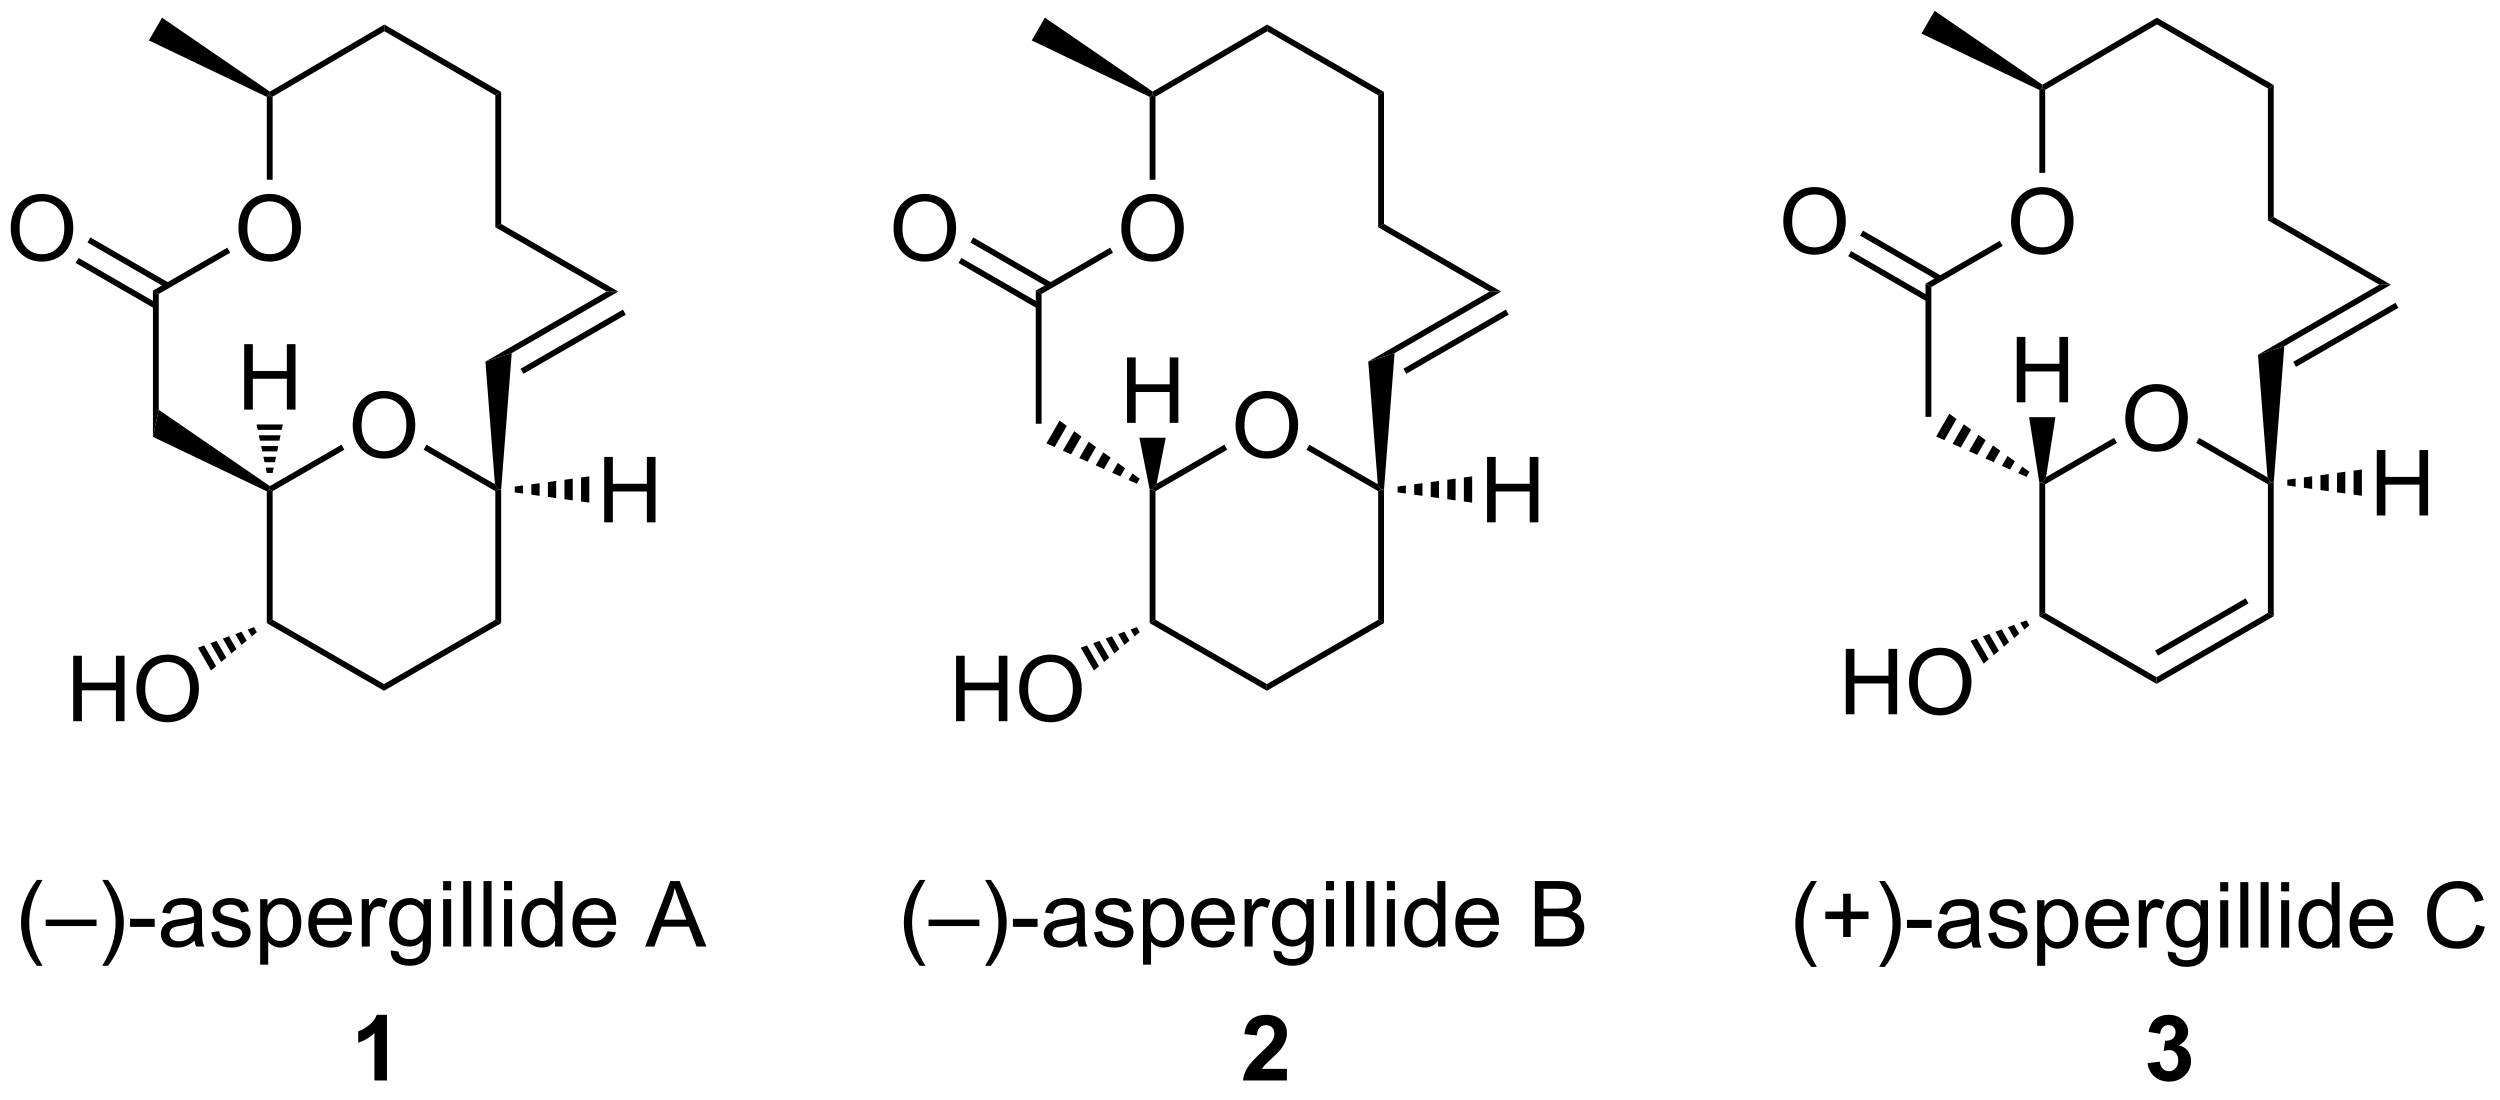 <?xml version="1.0" encoding="UTF-8"?>
<!DOCTYPE svg PUBLIC '-//W3C//DTD SVG 1.0//EN'
          'http://www.w3.org/TR/2001/REC-SVG-20010904/DTD/svg10.dtd'>
<svg stroke-dasharray="none" shape-rendering="auto" xmlns="http://www.w3.org/2000/svg" font-family="'Dialog'" text-rendering="auto" width="300" fill-opacity="1" color-interpolation="auto" color-rendering="auto" preserveAspectRatio="xMidYMid meet" font-size="12px" viewBox="0 0 300 132" fill="black" xmlns:xlink="http://www.w3.org/1999/xlink" stroke="black" image-rendering="auto" stroke-miterlimit="10" stroke-linecap="square" stroke-linejoin="miter" font-style="normal" stroke-width="1" height="132" stroke-dashoffset="0" font-weight="normal" stroke-opacity="1"
><!--Generated by the Batik Graphics2D SVG Generator--><defs id="genericDefs"
  /><g
  ><defs id="defs1"
    ><clipPath clipPathUnits="userSpaceOnUse" id="clipPath1"
      ><path d="M1.032 0.668 L225.6 0.668 L225.6 99.075 L1.032 99.075 L1.032 0.668 Z"
      /></clipPath
      ><clipPath clipPathUnits="userSpaceOnUse" id="clipPath2"
      ><path d="M105.4 76.627 L105.4 172.298 L323.724 172.298 L323.724 76.627 Z"
      /></clipPath
    ></defs
    ><g transform="scale(1.333,1.333) translate(-1.032,-0.668) matrix(1.029,0,0,1.029,-107.382,-78.151)"
    ><path d="M263.808 161.185 Q263.224 160.45 262.821 159.466 Q262.42 158.479 262.42 157.424 Q262.42 156.494 262.722 155.643 Q263.073 154.656 263.808 153.674 L264.31 153.674 Q263.839 154.487 263.685 154.835 Q263.448 155.375 263.31 155.96 Q263.144 156.69 263.144 157.429 Q263.144 159.307 264.31 161.185 L263.808 161.185 ZM266.605 158.572 L266.605 157.002 L265.045 157.002 L265.045 156.346 L266.605 156.346 L266.605 154.789 L267.269 154.789 L267.269 156.346 L268.826 156.346 L268.826 157.002 L267.269 157.002 L267.269 158.572 L266.605 158.572 ZM270.261 161.185 L269.756 161.185 Q270.925 159.307 270.925 157.429 Q270.925 156.695 270.756 155.971 Q270.623 155.385 270.386 154.846 Q270.232 154.494 269.756 153.674 L270.261 153.674 Q270.995 154.656 271.347 155.643 Q271.646 156.494 271.646 157.424 Q271.646 158.479 271.243 159.466 Q270.839 160.45 270.261 161.185 ZM272.191 157.781 L272.191 157.072 L274.349 157.072 L274.349 157.781 L272.191 157.781 ZM277.834 158.987 Q277.443 159.32 277.081 159.458 Q276.722 159.593 276.308 159.593 Q275.623 159.593 275.256 159.26 Q274.889 158.924 274.889 158.406 Q274.889 158.101 275.027 157.849 Q275.167 157.596 275.391 157.445 Q275.615 157.291 275.896 157.213 Q276.105 157.159 276.521 157.109 Q277.373 157.007 277.777 156.867 Q277.779 156.721 277.779 156.682 Q277.779 156.252 277.581 156.078 Q277.31 155.838 276.779 155.838 Q276.284 155.838 276.047 156.013 Q275.81 156.187 275.698 156.627 L275.011 156.534 Q275.105 156.093 275.318 155.822 Q275.534 155.549 275.941 155.403 Q276.347 155.257 276.881 155.257 Q277.412 155.257 277.743 155.382 Q278.076 155.507 278.232 155.697 Q278.389 155.885 278.451 156.174 Q278.488 156.354 278.488 156.822 L278.488 157.76 Q278.488 158.742 278.532 159.002 Q278.576 159.26 278.709 159.5 L277.974 159.5 Q277.865 159.281 277.834 158.987 ZM277.777 157.416 Q277.394 157.572 276.628 157.682 Q276.193 157.744 276.014 157.822 Q275.834 157.901 275.735 158.052 Q275.639 158.203 275.639 158.385 Q275.639 158.666 275.852 158.854 Q276.066 159.041 276.474 159.041 Q276.881 159.041 277.196 158.864 Q277.514 158.687 277.662 158.377 Q277.777 158.14 277.777 157.674 L277.777 157.416 ZM279.296 158.26 L279.991 158.151 Q280.049 158.57 280.317 158.794 Q280.585 159.015 281.064 159.015 Q281.549 159.015 281.783 158.817 Q282.017 158.619 282.017 158.354 Q282.017 158.117 281.812 157.979 Q281.666 157.885 281.093 157.742 Q280.32 157.547 280.02 157.403 Q279.721 157.26 279.567 157.01 Q279.413 156.757 279.413 156.453 Q279.413 156.174 279.538 155.94 Q279.666 155.703 279.885 155.547 Q280.049 155.424 280.332 155.341 Q280.616 155.257 280.939 155.257 Q281.429 155.257 281.796 155.398 Q282.166 155.539 282.34 155.778 Q282.517 156.018 282.585 156.422 L281.898 156.515 Q281.851 156.195 281.624 156.015 Q281.4 155.835 280.991 155.835 Q280.507 155.835 280.299 155.997 Q280.093 156.156 280.093 156.369 Q280.093 156.507 280.179 156.617 Q280.265 156.729 280.447 156.804 Q280.554 156.843 281.07 156.984 Q281.814 157.182 282.109 157.31 Q282.406 157.437 282.572 157.679 Q282.741 157.922 282.741 158.281 Q282.741 158.632 282.536 158.942 Q282.33 159.252 281.942 159.424 Q281.557 159.593 281.07 159.593 Q280.26 159.593 279.835 159.257 Q279.413 158.922 279.296 158.26 ZM283.577 161.091 L283.577 155.351 L284.218 155.351 L284.218 155.89 Q284.445 155.572 284.728 155.416 Q285.015 155.257 285.421 155.257 Q285.952 155.257 286.359 155.531 Q286.765 155.804 286.971 156.302 Q287.179 156.799 287.179 157.393 Q287.179 158.031 286.95 158.541 Q286.721 159.049 286.286 159.322 Q285.851 159.593 285.369 159.593 Q285.017 159.593 284.739 159.445 Q284.46 159.297 284.281 159.07 L284.281 161.091 L283.577 161.091 ZM284.213 157.447 Q284.213 158.25 284.536 158.632 Q284.861 159.015 285.322 159.015 Q285.791 159.015 286.124 158.619 Q286.46 158.221 286.46 157.39 Q286.46 156.596 286.132 156.203 Q285.807 155.807 285.353 155.807 Q284.906 155.807 284.559 156.229 Q284.213 156.648 284.213 157.447 ZM290.865 158.164 L291.592 158.252 Q291.42 158.89 290.954 159.242 Q290.49 159.593 289.769 159.593 Q288.857 159.593 288.323 159.034 Q287.792 158.471 287.792 157.46 Q287.792 156.414 288.331 155.835 Q288.87 155.257 289.73 155.257 Q290.56 155.257 291.086 155.825 Q291.615 156.39 291.615 157.416 Q291.615 157.479 291.613 157.604 L288.519 157.604 Q288.558 158.289 288.904 158.653 Q289.253 159.015 289.771 159.015 Q290.159 159.015 290.433 158.812 Q290.706 158.609 290.865 158.164 ZM288.558 157.026 L290.873 157.026 Q290.826 156.502 290.607 156.242 Q290.271 155.835 289.738 155.835 Q289.253 155.835 288.922 156.161 Q288.592 156.484 288.558 157.026 ZM292.468 159.5 L292.468 155.351 L293.101 155.351 L293.101 155.979 Q293.343 155.539 293.546 155.398 Q293.752 155.257 293.999 155.257 Q294.353 155.257 294.721 155.484 L294.478 156.135 Q294.221 155.984 293.963 155.984 Q293.734 155.984 293.549 156.122 Q293.366 156.26 293.288 156.507 Q293.171 156.882 293.171 157.328 L293.171 159.5 L292.468 159.5 ZM295.01 159.843 L295.695 159.945 Q295.736 160.263 295.932 160.406 Q296.195 160.601 296.648 160.601 Q297.135 160.601 297.4 160.406 Q297.666 160.21 297.76 159.859 Q297.814 159.645 297.812 158.955 Q297.351 159.5 296.663 159.5 Q295.807 159.5 295.338 158.882 Q294.869 158.265 294.869 157.401 Q294.869 156.807 295.082 156.307 Q295.299 155.804 295.707 155.531 Q296.116 155.257 296.666 155.257 Q297.4 155.257 297.877 155.851 L297.877 155.351 L298.525 155.351 L298.525 158.937 Q298.525 159.906 298.327 160.31 Q298.132 160.716 297.702 160.95 Q297.275 161.185 296.65 161.185 Q295.908 161.185 295.45 160.849 Q294.994 160.515 295.01 159.843 ZM295.593 157.351 Q295.593 158.166 295.916 158.541 Q296.241 158.916 296.728 158.916 Q297.213 158.916 297.541 158.544 Q297.869 158.172 297.869 157.375 Q297.869 156.612 297.531 156.226 Q297.195 155.838 296.718 155.838 Q296.249 155.838 295.921 156.221 Q295.593 156.601 295.593 157.351 ZM299.592 154.58 L299.592 153.773 L300.295 153.773 L300.295 154.58 L299.592 154.58 ZM299.592 159.5 L299.592 155.351 L300.295 155.351 L300.295 159.5 L299.592 159.5 ZM301.351 159.5 L301.351 153.773 L302.054 153.773 L302.054 159.5 L301.351 159.5 ZM303.128 159.5 L303.128 153.773 L303.831 153.773 L303.831 159.5 L303.128 159.5 ZM304.924 154.58 L304.924 153.773 L305.627 153.773 L305.627 154.58 L304.924 154.58 ZM304.924 159.5 L304.924 155.351 L305.627 155.351 L305.627 159.5 L304.924 159.5 ZM309.389 159.5 L309.389 158.976 Q308.995 159.593 308.23 159.593 Q307.732 159.593 307.316 159.32 Q306.902 159.047 306.672 158.557 Q306.443 158.065 306.443 157.429 Q306.443 156.807 306.649 156.302 Q306.857 155.797 307.271 155.528 Q307.685 155.257 308.198 155.257 Q308.573 155.257 308.865 155.416 Q309.159 155.572 309.342 155.828 L309.342 153.773 L310.042 153.773 L310.042 159.5 L309.389 159.5 ZM307.167 157.429 Q307.167 158.226 307.503 158.622 Q307.839 159.015 308.295 159.015 Q308.756 159.015 309.079 158.638 Q309.402 158.26 309.402 157.487 Q309.402 156.635 309.073 156.237 Q308.745 155.838 308.264 155.838 Q307.795 155.838 307.48 156.221 Q307.167 156.604 307.167 157.429 ZM313.986 158.164 L314.713 158.252 Q314.541 158.89 314.075 159.242 Q313.611 159.593 312.89 159.593 Q311.978 159.593 311.445 159.034 Q310.913 158.471 310.913 157.46 Q310.913 156.414 311.452 155.835 Q311.991 155.257 312.851 155.257 Q313.682 155.257 314.207 155.825 Q314.736 156.39 314.736 157.416 Q314.736 157.479 314.734 157.604 L311.64 157.604 Q311.679 158.289 312.025 158.653 Q312.374 159.015 312.892 159.015 Q313.281 159.015 313.554 158.812 Q313.827 158.609 313.986 158.164 ZM311.679 157.026 L313.994 157.026 Q313.947 156.502 313.728 156.242 Q313.392 155.835 312.859 155.835 Q312.374 155.835 312.043 156.161 Q311.713 156.484 311.679 157.026 ZM321.994 157.492 L322.752 157.682 Q322.515 158.617 321.895 159.109 Q321.275 159.599 320.382 159.599 Q319.455 159.599 318.874 159.221 Q318.296 158.843 317.991 158.13 Q317.689 157.414 317.689 156.593 Q317.689 155.697 318.031 155.034 Q318.374 154.367 319.004 154.02 Q319.635 153.674 320.392 153.674 Q321.252 153.674 321.838 154.112 Q322.424 154.549 322.656 155.343 L321.908 155.518 Q321.71 154.893 321.33 154.609 Q320.952 154.322 320.377 154.322 Q319.718 154.322 319.273 154.64 Q318.83 154.955 318.65 155.489 Q318.471 156.023 318.471 156.588 Q318.471 157.32 318.684 157.864 Q318.898 158.409 319.346 158.679 Q319.796 158.947 320.32 158.947 Q320.955 158.947 321.395 158.58 Q321.838 158.213 321.994 157.492 Z" stroke="none" clip-path="url(#clipPath2)"
    /></g
    ><g transform="matrix(1.371,0,0,1.371,-144.552,-105.092)"
    ><path d="M291.455 113.308 Q291.455 111.881 292.221 111.076 Q292.986 110.269 294.197 110.269 Q294.989 110.269 295.624 110.649 Q296.262 111.027 296.596 111.704 Q296.932 112.381 296.932 113.24 Q296.932 114.113 296.58 114.8 Q296.229 115.488 295.583 115.842 Q294.94 116.196 294.192 116.196 Q293.385 116.196 292.747 115.805 Q292.111 115.412 291.783 114.738 Q291.455 114.061 291.455 113.308 ZM292.236 113.318 Q292.236 114.355 292.791 114.951 Q293.348 115.545 294.19 115.545 Q295.044 115.545 295.596 114.943 Q296.151 114.342 296.151 113.238 Q296.151 112.537 295.913 112.016 Q295.676 111.495 295.221 111.209 Q294.768 110.92 294.2 110.92 Q293.395 110.92 292.815 111.475 Q292.236 112.027 292.236 113.318 Z" stroke="none" clip-path="url(#clipPath2)"
    /></g
    ><g transform="matrix(1.371,0,0,1.371,-144.552,-105.092)"
    ><path d="M283.935 118.896 L284.191 118.896 L284.446 119.044 L284.446 130.298 L283.935 130.592 Z" stroke="none" clip-path="url(#clipPath2)"
    /></g
    ><g transform="matrix(1.371,0,0,1.371,-144.552,-105.092)"
    ><path d="M283.935 130.592 L284.446 130.298 L294.192 135.925 L294.192 136.514 Z" stroke="none" clip-path="url(#clipPath2)"
    /></g
    ><g transform="matrix(1.371,0,0,1.371,-144.552,-105.092)"
    ><path d="M294.192 136.514 L294.192 135.925 L303.938 130.298 L304.449 130.592 ZM294.32 134.04 L302.242 129.466 L301.987 129.024 L294.065 133.598 Z" stroke="none" clip-path="url(#clipPath2)"
    /></g
    ><g transform="matrix(1.371,0,0,1.371,-144.552,-105.092)"
    ><path d="M304.449 130.592 L303.938 130.298 L303.938 119.044 L304.194 118.896 L304.449 118.896 Z" stroke="none" clip-path="url(#clipPath2)"
    /></g
    ><g transform="matrix(1.371,0,0,1.371,-144.552,-105.092)"
    ><path d="M303.903 118.434 L304.194 118.896 L303.938 119.044 L297.66 115.419 L297.915 114.977 Z" stroke="none" clip-path="url(#clipPath2)"
    /></g
    ><g transform="matrix(1.371,0,0,1.371,-144.552,-105.092)"
    ><path d="M290.474 114.974 L290.729 115.416 L284.446 119.044 L284.191 118.896 L284.522 118.411 Z" stroke="none" clip-path="url(#clipPath2)"
    /></g
    ><g transform="matrix(1.371,0,0,1.371,-144.552,-105.092)"
    ><path d="M282.811 118.394 L282.092 118.073 L282.428 117.49 L283.066 117.953 ZM281.373 117.752 L280.654 117.431 L281.153 116.566 L281.791 117.028 ZM279.935 117.11 L279.215 116.789 L279.878 115.641 L280.515 116.104 ZM278.496 116.467 L277.777 116.146 L278.602 114.717 L279.24 115.179 ZM277.058 115.825 L276.339 115.504 L277.327 113.793 L277.964 114.255 ZM275.62 115.183 L274.901 114.862 L276.051 112.868 L276.689 113.33 Z" stroke="none" clip-path="url(#clipPath2)"
    /></g
    ><g transform="matrix(1.371,0,0,1.371,-144.552,-105.092)"
    ><path d="M304.449 118.896 L304.194 118.896 L303.903 118.434 L303.07 107.702 L305.375 106.96 Z" stroke="none" clip-path="url(#clipPath2)"
    /></g
    ><g transform="matrix(1.371,0,0,1.371,-144.552,-105.092)"
    ><path d="M274.479 113.142 L273.969 113.142 L273.969 101.486 L274.479 101.781 Z" stroke="none" clip-path="url(#clipPath2)"
    /></g
    ><g transform="matrix(1.371,0,0,1.371,-144.552,-105.092)"
    ><path d="M305.375 106.96 L303.07 107.702 L313.685 101.573 L314.705 101.573 ZM306.4 108.769 L315.362 103.594 L315.107 103.153 L306.145 108.327 Z" stroke="none" clip-path="url(#clipPath2)"
    /></g
    ><g transform="matrix(1.371,0,0,1.371,-144.552,-105.092)"
    ><path d="M314.705 101.573 L313.685 101.573 L303.938 95.946 L304.449 95.652 Z" stroke="none" clip-path="url(#clipPath2)"
    /></g
    ><g transform="matrix(1.371,0,0,1.371,-144.552,-105.092)"
    ><path d="M281.454 96.065 Q281.454 94.638 282.219 93.833 Q282.985 93.026 284.196 93.026 Q284.988 93.026 285.623 93.406 Q286.261 93.784 286.594 94.461 Q286.93 95.138 286.93 95.997 Q286.93 96.87 286.579 97.557 Q286.227 98.245 285.581 98.599 Q284.938 98.953 284.191 98.953 Q283.383 98.953 282.745 98.562 Q282.11 98.169 281.782 97.495 Q281.454 96.818 281.454 96.065 ZM282.235 96.076 Q282.235 97.112 282.79 97.708 Q283.347 98.302 284.188 98.302 Q285.042 98.302 285.594 97.701 Q286.149 97.099 286.149 95.995 Q286.149 95.294 285.912 94.773 Q285.675 94.252 285.219 93.966 Q284.766 93.677 284.199 93.677 Q283.394 93.677 282.813 94.232 Q282.235 94.784 282.235 96.076 Z" stroke="none" clip-path="url(#clipPath2)"
    /></g
    ><g transform="matrix(1.371,0,0,1.371,-144.552,-105.092)"
    ><path d="M274.479 101.781 L273.969 101.486 L280.473 97.731 L280.728 98.173 Z" stroke="none" clip-path="url(#clipPath2)"
    /></g
    ><g transform="matrix(1.371,0,0,1.371,-144.552,-105.092)"
    ><path d="M284.446 91.786 L283.935 91.786 L283.935 84.531 L284.191 84.371 L284.446 84.517 Z" stroke="none" clip-path="url(#clipPath2)"
    /></g
    ><g transform="matrix(1.371,0,0,1.371,-144.552,-105.092)"
    ><path d="M304.449 95.652 L303.938 95.946 L303.938 84.398 L304.449 84.103 Z" stroke="none" clip-path="url(#clipPath2)"
    /></g
    ><g transform="matrix(1.371,0,0,1.371,-144.552,-105.092)"
    ><path d="M304.449 84.103 L303.938 84.398 L294.228 78.791 L294.226 78.201 Z" stroke="none" clip-path="url(#clipPath2)"
    /></g
    ><g transform="matrix(1.371,0,0,1.371,-144.552,-105.092)"
    ><path d="M284.446 84.517 L284.191 84.371 L284.201 84.069 L294.226 78.201 L294.228 78.791 Z" stroke="none" clip-path="url(#clipPath2)"
    /></g
    ><g transform="matrix(1.371,0,0,1.371,-144.552,-105.092)"
    ><path d="M261.52 96.065 Q261.52 94.638 262.286 93.833 Q263.051 93.026 264.262 93.026 Q265.054 93.026 265.69 93.406 Q266.327 93.784 266.661 94.461 Q266.997 95.138 266.997 95.997 Q266.997 96.87 266.645 97.557 Q266.294 98.245 265.648 98.599 Q265.005 98.953 264.257 98.953 Q263.45 98.953 262.812 98.562 Q262.176 98.169 261.848 97.495 Q261.52 96.818 261.52 96.065 ZM262.301 96.076 Q262.301 97.112 262.856 97.708 Q263.413 98.302 264.255 98.302 Q265.109 98.302 265.661 97.701 Q266.216 97.099 266.216 95.995 Q266.216 95.294 265.978 94.773 Q265.742 94.252 265.286 93.966 Q264.833 93.677 264.265 93.677 Q263.46 93.677 262.88 94.232 Q262.301 94.784 262.301 96.076 Z" stroke="none" clip-path="url(#clipPath2)"
    /></g
    ><g transform="matrix(1.371,0,0,1.371,-144.552,-105.092)"
    ><path d="M275.387 100.814 L268.498 96.837 L268.243 97.279 L275.132 101.256 ZM274.351 102.609 L267.462 98.631 L267.207 99.073 L274.096 103.05 Z" stroke="none" clip-path="url(#clipPath2)"
    /></g
    ><g transform="matrix(1.371,0,0,1.371,-144.552,-105.092)"
    ><path d="M266.993 139.174 L266.993 133.448 L267.751 133.448 L267.751 135.799 L270.728 135.799 L270.728 133.448 L271.486 133.448 L271.486 139.174 L270.728 139.174 L270.728 136.474 L267.751 136.474 L267.751 139.174 L266.993 139.174 ZM272.518 136.385 Q272.518 134.958 273.284 134.154 Q274.049 133.346 275.26 133.346 Q276.052 133.346 276.687 133.726 Q277.325 134.104 277.659 134.781 Q277.995 135.458 277.995 136.317 Q277.995 137.19 277.643 137.877 Q277.292 138.565 276.646 138.919 Q276.003 139.273 275.255 139.273 Q274.448 139.273 273.81 138.883 Q273.174 138.489 272.846 137.815 Q272.518 137.138 272.518 136.385 ZM273.299 136.396 Q273.299 137.432 273.854 138.029 Q274.411 138.622 275.253 138.622 Q276.107 138.622 276.659 138.021 Q277.214 137.419 277.214 136.315 Q277.214 135.614 276.976 135.094 Q276.74 134.573 276.284 134.286 Q275.831 133.997 275.263 133.997 Q274.458 133.997 273.878 134.552 Q273.299 135.104 273.299 136.396 Z" stroke="none" clip-path="url(#clipPath2)"
    /></g
    ><g transform="matrix(1.371,0,0,1.371,-144.552,-105.092)"
    ><path d="M283.066 131.389 L282.621 131.761 L282.266 131.147 L282.811 130.947 ZM282.175 132.133 L281.73 132.505 L281.176 131.546 L281.721 131.346 ZM281.284 132.877 L280.839 133.249 L280.086 131.946 L280.631 131.746 ZM280.393 133.621 L279.948 133.994 L278.996 132.345 L279.541 132.145 ZM279.502 134.366 L279.057 134.738 L277.906 132.744 L278.451 132.545 Z" stroke="none" clip-path="url(#clipPath2)"
    /></g
    ><g transform="matrix(1.371,0,0,1.371,-144.552,-105.092)"
    ><path d="M284.201 84.069 L284.191 84.371 L283.935 84.531 L273.614 79.593 L274.765 77.6 Z" stroke="none" clip-path="url(#clipPath2)"
    /></g
    ><g transform="matrix(1.371,0,0,1.371,-144.552,-105.092)"
    ><path d="M185.933 161.185 Q185.35 160.45 184.946 159.466 Q184.545 158.479 184.545 157.424 Q184.545 156.494 184.847 155.643 Q185.198 154.656 185.933 153.674 L186.435 153.674 Q185.964 154.487 185.81 154.835 Q185.573 155.375 185.435 155.96 Q185.269 156.69 185.269 157.429 Q185.269 159.307 186.435 161.185 L185.933 161.185 ZM186.709 157.71 L186.709 157.143 L191.16 157.143 L191.16 157.71 L186.709 157.71 ZM192.163 161.185 L191.658 161.185 Q192.827 159.307 192.827 157.429 Q192.827 156.695 192.658 155.971 Q192.525 155.385 192.288 154.846 Q192.135 154.494 191.658 153.674 L192.163 153.674 Q192.898 154.656 193.249 155.643 Q193.549 156.494 193.549 157.424 Q193.549 158.479 193.145 159.466 Q192.742 160.45 192.163 161.185 ZM194.093 157.781 L194.093 157.072 L196.252 157.072 L196.252 157.781 L194.093 157.781 ZM199.736 158.987 Q199.346 159.32 198.984 159.458 Q198.624 159.593 198.21 159.593 Q197.525 159.593 197.158 159.26 Q196.791 158.924 196.791 158.406 Q196.791 158.101 196.929 157.849 Q197.07 157.596 197.294 157.445 Q197.518 157.291 197.799 157.213 Q198.007 157.159 198.424 157.109 Q199.275 157.007 199.679 156.867 Q199.682 156.721 199.682 156.682 Q199.682 156.252 199.484 156.078 Q199.213 155.838 198.682 155.838 Q198.187 155.838 197.95 156.013 Q197.713 156.187 197.601 156.627 L196.913 156.534 Q197.007 156.093 197.221 155.822 Q197.437 155.549 197.843 155.403 Q198.249 155.257 198.783 155.257 Q199.314 155.257 199.645 155.382 Q199.978 155.507 200.135 155.697 Q200.291 155.885 200.353 156.174 Q200.39 156.354 200.39 156.822 L200.39 157.76 Q200.39 158.742 200.434 159.002 Q200.478 159.26 200.611 159.5 L199.877 159.5 Q199.768 159.281 199.736 158.987 ZM199.679 157.416 Q199.296 157.572 198.53 157.682 Q198.096 157.744 197.916 157.822 Q197.736 157.901 197.637 158.052 Q197.541 158.203 197.541 158.385 Q197.541 158.666 197.755 158.854 Q197.968 159.041 198.377 159.041 Q198.783 159.041 199.098 158.864 Q199.416 158.687 199.564 158.377 Q199.679 158.14 199.679 157.674 L199.679 157.416 ZM201.198 158.26 L201.894 158.151 Q201.951 158.57 202.219 158.794 Q202.488 159.015 202.967 159.015 Q203.451 159.015 203.685 158.817 Q203.92 158.619 203.92 158.354 Q203.92 158.117 203.714 157.979 Q203.568 157.885 202.995 157.742 Q202.222 157.547 201.923 157.403 Q201.623 157.26 201.469 157.01 Q201.316 156.757 201.316 156.453 Q201.316 156.174 201.441 155.94 Q201.568 155.703 201.787 155.547 Q201.951 155.424 202.235 155.341 Q202.519 155.257 202.842 155.257 Q203.331 155.257 203.698 155.398 Q204.068 155.539 204.243 155.778 Q204.42 156.018 204.488 156.422 L203.8 156.515 Q203.753 156.195 203.527 156.015 Q203.303 155.835 202.894 155.835 Q202.41 155.835 202.201 155.997 Q201.995 156.156 201.995 156.369 Q201.995 156.507 202.081 156.617 Q202.167 156.729 202.35 156.804 Q202.456 156.843 202.972 156.984 Q203.717 157.182 204.011 157.31 Q204.308 157.437 204.475 157.679 Q204.644 157.922 204.644 158.281 Q204.644 158.632 204.438 158.942 Q204.232 159.252 203.844 159.424 Q203.459 159.593 202.972 159.593 Q202.162 159.593 201.738 159.257 Q201.316 158.922 201.198 158.26 ZM205.48 161.091 L205.48 155.351 L206.12 155.351 L206.12 155.89 Q206.347 155.572 206.631 155.416 Q206.917 155.257 207.323 155.257 Q207.855 155.257 208.261 155.531 Q208.667 155.804 208.873 156.302 Q209.081 156.799 209.081 157.393 Q209.081 158.031 208.852 158.541 Q208.623 159.049 208.188 159.322 Q207.753 159.593 207.271 159.593 Q206.92 159.593 206.641 159.445 Q206.363 159.297 206.183 159.07 L206.183 161.091 L205.48 161.091 ZM206.115 157.447 Q206.115 158.25 206.438 158.632 Q206.764 159.015 207.225 159.015 Q207.693 159.015 208.027 158.619 Q208.363 158.221 208.363 157.39 Q208.363 156.596 208.035 156.203 Q207.709 155.807 207.256 155.807 Q206.808 155.807 206.462 156.229 Q206.115 156.648 206.115 157.447 ZM212.768 158.164 L213.494 158.252 Q213.322 158.89 212.856 159.242 Q212.393 159.593 211.671 159.593 Q210.76 159.593 210.226 159.034 Q209.695 158.471 209.695 157.46 Q209.695 156.414 210.234 155.835 Q210.773 155.257 211.632 155.257 Q212.463 155.257 212.989 155.825 Q213.518 156.39 213.518 157.416 Q213.518 157.479 213.515 157.604 L210.421 157.604 Q210.46 158.289 210.807 158.653 Q211.155 159.015 211.674 159.015 Q212.062 159.015 212.335 158.812 Q212.609 158.609 212.768 158.164 ZM210.46 157.026 L212.775 157.026 Q212.728 156.502 212.51 156.242 Q212.174 155.835 211.64 155.835 Q211.155 155.835 210.825 156.161 Q210.494 156.484 210.46 157.026 ZM214.37 159.5 L214.37 155.351 L215.003 155.351 L215.003 155.979 Q215.245 155.539 215.448 155.398 Q215.654 155.257 215.902 155.257 Q216.256 155.257 216.623 155.484 L216.381 156.135 Q216.123 155.984 215.865 155.984 Q215.636 155.984 215.451 156.122 Q215.269 156.26 215.191 156.507 Q215.073 156.882 215.073 157.328 L215.073 159.5 L214.37 159.5 ZM216.912 159.843 L217.597 159.945 Q217.639 160.263 217.834 160.406 Q218.097 160.601 218.55 160.601 Q219.037 160.601 219.303 160.406 Q219.568 160.21 219.662 159.859 Q219.717 159.645 219.714 158.955 Q219.253 159.5 218.566 159.5 Q217.709 159.5 217.24 158.882 Q216.771 158.265 216.771 157.401 Q216.771 156.807 216.985 156.307 Q217.201 155.804 217.61 155.531 Q218.019 155.257 218.568 155.257 Q219.303 155.257 219.779 155.851 L219.779 155.351 L220.428 155.351 L220.428 158.937 Q220.428 159.906 220.23 160.31 Q220.035 160.716 219.605 160.95 Q219.178 161.185 218.553 161.185 Q217.81 161.185 217.352 160.849 Q216.896 160.515 216.912 159.843 ZM217.495 157.351 Q217.495 158.166 217.818 158.541 Q218.144 158.916 218.631 158.916 Q219.115 158.916 219.443 158.544 Q219.771 158.172 219.771 157.375 Q219.771 156.612 219.433 156.226 Q219.097 155.838 218.62 155.838 Q218.152 155.838 217.823 156.221 Q217.495 156.601 217.495 157.351 ZM221.494 154.58 L221.494 153.773 L222.197 153.773 L222.197 154.58 L221.494 154.58 ZM221.494 159.5 L221.494 155.351 L222.197 155.351 L222.197 159.5 L221.494 159.5 ZM223.253 159.5 L223.253 153.773 L223.956 153.773 L223.956 159.5 L223.253 159.5 ZM225.03 159.5 L225.03 153.773 L225.734 153.773 L225.734 159.5 L225.03 159.5 ZM226.826 154.58 L226.826 153.773 L227.529 153.773 L227.529 154.58 L226.826 154.58 ZM226.826 159.5 L226.826 155.351 L227.529 155.351 L227.529 159.5 L226.826 159.5 ZM231.291 159.5 L231.291 158.976 Q230.898 159.593 230.132 159.593 Q229.635 159.593 229.218 159.32 Q228.804 159.047 228.575 158.557 Q228.346 158.065 228.346 157.429 Q228.346 156.807 228.551 156.302 Q228.76 155.797 229.174 155.528 Q229.588 155.257 230.101 155.257 Q230.476 155.257 230.768 155.416 Q231.062 155.572 231.244 155.828 L231.244 153.773 L231.945 153.773 L231.945 159.5 L231.291 159.5 ZM229.07 157.429 Q229.07 158.226 229.405 158.622 Q229.742 159.015 230.197 159.015 Q230.658 159.015 230.981 158.638 Q231.304 158.26 231.304 157.487 Q231.304 156.635 230.976 156.237 Q230.648 155.838 230.166 155.838 Q229.697 155.838 229.382 156.221 Q229.07 156.604 229.07 157.429 ZM235.889 158.164 L236.615 158.252 Q236.443 158.89 235.977 159.242 Q235.514 159.593 234.792 159.593 Q233.881 159.593 233.347 159.034 Q232.816 158.471 232.816 157.46 Q232.816 156.414 233.355 155.835 Q233.894 155.257 234.753 155.257 Q235.584 155.257 236.11 155.825 Q236.639 156.39 236.639 157.416 Q236.639 157.479 236.636 157.604 L233.542 157.604 Q233.581 158.289 233.928 158.653 Q234.277 159.015 234.795 159.015 Q235.183 159.015 235.456 158.812 Q235.73 158.609 235.889 158.164 ZM233.581 157.026 L235.896 157.026 Q235.85 156.502 235.631 156.242 Q235.295 155.835 234.761 155.835 Q234.277 155.835 233.946 156.161 Q233.615 156.484 233.581 157.026 ZM239.779 159.5 L239.779 153.773 L241.928 153.773 Q242.584 153.773 242.98 153.947 Q243.378 154.119 243.602 154.481 Q243.826 154.843 243.826 155.237 Q243.826 155.604 243.626 155.929 Q243.428 156.252 243.027 156.453 Q243.545 156.604 243.823 156.971 Q244.105 157.338 244.105 157.838 Q244.105 158.242 243.933 158.588 Q243.764 158.932 243.514 159.119 Q243.264 159.307 242.886 159.403 Q242.511 159.5 241.964 159.5 L239.779 159.5 ZM240.537 156.179 L241.777 156.179 Q242.279 156.179 242.498 156.112 Q242.787 156.026 242.933 155.828 Q243.081 155.627 243.081 155.328 Q243.081 155.041 242.943 154.825 Q242.808 154.609 242.553 154.528 Q242.3 154.447 241.683 154.447 L240.537 154.447 L240.537 156.179 ZM240.537 158.822 L241.964 158.822 Q242.331 158.822 242.48 158.797 Q242.74 158.75 242.915 158.64 Q243.092 158.531 243.204 158.322 Q243.318 158.112 243.318 157.838 Q243.318 157.518 243.154 157.284 Q242.99 157.047 242.698 156.95 Q242.41 156.854 241.863 156.854 L240.537 156.854 L240.537 158.822 Z" stroke="none" clip-path="url(#clipPath2)"
    /></g
    ><g transform="matrix(1.371,0,0,1.371,-144.552,-105.092)"
    ><path d="M213.58 113.909 Q213.58 112.482 214.346 111.678 Q215.112 110.87 216.322 110.87 Q217.114 110.87 217.75 111.251 Q218.388 111.628 218.721 112.305 Q219.057 112.982 219.057 113.842 Q219.057 114.714 218.705 115.402 Q218.354 116.089 217.708 116.443 Q217.065 116.797 216.317 116.797 Q215.51 116.797 214.872 116.407 Q214.237 116.014 213.908 115.339 Q213.58 114.662 213.58 113.909 ZM214.362 113.92 Q214.362 114.956 214.916 115.553 Q215.474 116.146 216.315 116.146 Q217.169 116.146 217.721 115.545 Q218.276 114.943 218.276 113.839 Q218.276 113.139 218.039 112.618 Q217.802 112.097 217.346 111.811 Q216.893 111.521 216.325 111.521 Q215.52 111.521 214.94 112.076 Q214.362 112.628 214.362 113.92 Z" stroke="none" clip-path="url(#clipPath2)"
    /></g
    ><g transform="matrix(1.371,0,0,1.371,-144.552,-105.092)"
    ><path d="M206.061 119.498 L206.316 119.498 L206.571 119.645 L206.571 130.899 L206.061 131.194 Z" stroke="none" clip-path="url(#clipPath2)"
    /></g
    ><g transform="matrix(1.371,0,0,1.371,-144.552,-105.092)"
    ><path d="M206.061 131.194 L206.571 130.899 L216.317 136.526 L216.317 137.115 Z" stroke="none" clip-path="url(#clipPath2)"
    /></g
    ><g transform="matrix(1.371,0,0,1.371,-144.552,-105.092)"
    ><path d="M216.317 137.115 L216.317 136.526 L226.064 130.899 L226.574 131.194 Z" stroke="none" clip-path="url(#clipPath2)"
    /></g
    ><g transform="matrix(1.371,0,0,1.371,-144.552,-105.092)"
    ><path d="M226.574 131.194 L226.064 130.899 L226.064 119.645 L226.319 119.498 L226.574 119.498 Z" stroke="none" clip-path="url(#clipPath2)"
    /></g
    ><g transform="matrix(1.371,0,0,1.371,-144.552,-105.092)"
    ><path d="M226.028 119.035 L226.319 119.498 L226.064 119.645 L219.785 116.02 L220.04 115.578 Z" stroke="none" clip-path="url(#clipPath2)"
    /></g
    ><g transform="matrix(1.371,0,0,1.371,-144.552,-105.092)"
    ><path d="M212.599 115.576 L212.854 116.017 L206.571 119.645 L206.316 119.498 L206.67 118.999 Z" stroke="none" clip-path="url(#clipPath2)"
    /></g
    ><g transform="matrix(1.371,0,0,1.371,-144.552,-105.092)"
    ><path d="M204.936 118.996 L204.217 118.675 L204.554 118.092 L205.191 118.554 ZM203.498 118.354 L202.779 118.032 L203.278 117.167 L203.916 117.63 ZM202.06 117.711 L201.34 117.39 L202.003 116.243 L202.641 116.705 ZM200.621 117.069 L199.902 116.748 L200.727 115.319 L201.365 115.781 ZM199.183 116.427 L198.464 116.105 L199.452 114.394 L200.09 114.856 ZM197.745 115.784 L197.026 115.463 L198.177 113.47 L198.814 113.932 Z" stroke="none" clip-path="url(#clipPath2)"
    /></g
    ><g transform="matrix(1.371,0,0,1.371,-144.552,-105.092)"
    ><path d="M226.574 119.498 L226.319 119.498 L226.028 119.035 L225.195 108.303 L227.5 107.562 Z" stroke="none" clip-path="url(#clipPath2)"
    /></g
    ><g transform="matrix(1.371,0,0,1.371,-144.552,-105.092)"
    ><path d="M196.604 113.743 L196.094 113.743 L196.094 102.088 L196.604 102.382 Z" stroke="none" clip-path="url(#clipPath2)"
    /></g
    ><g transform="matrix(1.371,0,0,1.371,-144.552,-105.092)"
    ><path d="M227.5 107.562 L225.195 108.303 L235.81 102.175 L236.83 102.175 ZM228.525 109.37 L237.487 104.196 L237.232 103.754 L228.27 108.928 Z" stroke="none" clip-path="url(#clipPath2)"
    /></g
    ><g transform="matrix(1.371,0,0,1.371,-144.552,-105.092)"
    ><path d="M236.83 102.175 L235.81 102.175 L226.064 96.548 L226.574 96.253 Z" stroke="none" clip-path="url(#clipPath2)"
    /></g
    ><g transform="matrix(1.371,0,0,1.371,-144.552,-105.092)"
    ><path d="M203.579 96.666 Q203.579 95.239 204.344 94.435 Q205.11 93.627 206.321 93.627 Q207.113 93.627 207.748 94.008 Q208.386 94.385 208.719 95.062 Q209.055 95.739 209.055 96.599 Q209.055 97.471 208.704 98.159 Q208.352 98.846 207.706 99.2 Q207.063 99.555 206.316 99.555 Q205.508 99.555 204.87 99.164 Q204.235 98.771 203.907 98.096 Q203.579 97.419 203.579 96.666 ZM204.36 96.677 Q204.36 97.713 204.915 98.31 Q205.472 98.903 206.313 98.903 Q207.167 98.903 207.719 98.302 Q208.274 97.7 208.274 96.596 Q208.274 95.896 208.037 95.375 Q207.8 94.854 207.344 94.568 Q206.891 94.278 206.324 94.278 Q205.519 94.278 204.938 94.833 Q204.36 95.385 204.36 96.677 Z" stroke="none" clip-path="url(#clipPath2)"
    /></g
    ><g transform="matrix(1.371,0,0,1.371,-144.552,-105.092)"
    ><path d="M196.604 102.382 L196.094 102.088 L202.598 98.333 L202.853 98.775 Z" stroke="none" clip-path="url(#clipPath2)"
    /></g
    ><g transform="matrix(1.371,0,0,1.371,-144.552,-105.092)"
    ><path d="M206.571 92.388 L206.061 92.388 L206.061 85.132 L206.316 84.972 L206.571 85.118 Z" stroke="none" clip-path="url(#clipPath2)"
    /></g
    ><g transform="matrix(1.371,0,0,1.371,-144.552,-105.092)"
    ><path d="M226.574 96.253 L226.064 96.548 L226.064 84.999 L226.574 84.704 Z" stroke="none" clip-path="url(#clipPath2)"
    /></g
    ><g transform="matrix(1.371,0,0,1.371,-144.552,-105.092)"
    ><path d="M226.574 84.704 L226.064 84.999 L216.353 79.392 L216.351 78.802 Z" stroke="none" clip-path="url(#clipPath2)"
    /></g
    ><g transform="matrix(1.371,0,0,1.371,-144.552,-105.092)"
    ><path d="M206.571 85.118 L206.316 84.972 L206.326 84.671 L216.351 78.802 L216.353 79.392 Z" stroke="none" clip-path="url(#clipPath2)"
    /></g
    ><g transform="matrix(1.371,0,0,1.371,-144.552,-105.092)"
    ><path d="M183.645 96.666 Q183.645 95.239 184.411 94.435 Q185.177 93.627 186.387 93.627 Q187.179 93.627 187.815 94.008 Q188.453 94.385 188.786 95.062 Q189.122 95.739 189.122 96.599 Q189.122 97.471 188.77 98.159 Q188.419 98.846 187.773 99.2 Q187.13 99.555 186.382 99.555 Q185.575 99.555 184.937 99.164 Q184.302 98.771 183.973 98.096 Q183.645 97.419 183.645 96.666 ZM184.427 96.677 Q184.427 97.713 184.981 98.31 Q185.538 98.903 186.38 98.903 Q187.234 98.903 187.786 98.302 Q188.341 97.7 188.341 96.596 Q188.341 95.896 188.104 95.375 Q187.867 94.854 187.411 94.568 Q186.958 94.278 186.39 94.278 Q185.585 94.278 185.005 94.833 Q184.427 95.385 184.427 96.677 Z" stroke="none" clip-path="url(#clipPath2)"
    /></g
    ><g transform="matrix(1.371,0,0,1.371,-144.552,-105.092)"
    ><path d="M197.512 101.416 L190.623 97.438 L190.368 97.88 L197.257 101.858 ZM196.477 103.21 L189.587 99.232 L189.332 99.674 L196.221 103.652 Z" stroke="none" clip-path="url(#clipPath2)"
    /></g
    ><g transform="matrix(1.371,0,0,1.371,-144.552,-105.092)"
    ><path d="M189.119 139.776 L189.119 134.049 L189.876 134.049 L189.876 136.401 L192.853 136.401 L192.853 134.049 L193.611 134.049 L193.611 139.776 L192.853 139.776 L192.853 137.075 L189.876 137.075 L189.876 139.776 L189.119 139.776 ZM194.643 136.987 Q194.643 135.56 195.409 134.755 Q196.175 133.948 197.386 133.948 Q198.177 133.948 198.813 134.328 Q199.451 134.706 199.784 135.383 Q200.12 136.06 200.12 136.919 Q200.12 137.791 199.768 138.479 Q199.417 139.166 198.771 139.521 Q198.128 139.875 197.38 139.875 Q196.573 139.875 195.935 139.484 Q195.3 139.091 194.971 138.416 Q194.643 137.739 194.643 136.987 ZM195.425 136.997 Q195.425 138.034 195.979 138.63 Q196.537 139.224 197.378 139.224 Q198.232 139.224 198.784 138.622 Q199.339 138.021 199.339 136.916 Q199.339 136.216 199.102 135.695 Q198.865 135.174 198.409 134.888 Q197.956 134.599 197.388 134.599 Q196.583 134.599 196.003 135.153 Q195.425 135.706 195.425 136.997 Z" stroke="none" clip-path="url(#clipPath2)"
    /></g
    ><g transform="matrix(1.371,0,0,1.371,-144.552,-105.092)"
    ><path d="M205.191 131.99 L204.746 132.362 L204.391 131.748 L204.936 131.548 ZM204.3 132.734 L203.855 133.107 L203.301 132.148 L203.846 131.948 ZM203.41 133.479 L202.964 133.851 L202.211 132.547 L202.756 132.347 ZM202.518 134.223 L202.073 134.595 L201.121 132.947 L201.666 132.747 ZM201.628 134.967 L201.182 135.339 L200.031 133.346 L200.576 133.146 Z" stroke="none" clip-path="url(#clipPath2)"
    /></g
    ><g transform="matrix(1.371,0,0,1.371,-144.552,-105.092)"
    ><path d="M206.326 84.671 L206.316 84.972 L206.061 85.132 L195.739 80.194 L196.89 78.201 Z" stroke="none" clip-path="url(#clipPath2)"
    /></g
    ><g transform="matrix(1.371,0,0,1.371,-144.552,-105.092)"
    ><path d="M108.659 161.185 Q108.076 160.45 107.672 159.466 Q107.272 158.479 107.272 157.424 Q107.272 156.494 107.574 155.643 Q107.925 154.656 108.659 153.674 L109.162 153.674 Q108.691 154.487 108.537 154.835 Q108.3 155.375 108.162 155.96 Q107.995 156.69 107.995 157.429 Q107.995 159.307 109.162 161.185 L108.659 161.185 ZM109.436 157.71 L109.436 157.143 L113.886 157.143 L113.886 157.71 L109.436 157.71 ZM114.89 161.185 L114.385 161.185 Q115.554 159.307 115.554 157.429 Q115.554 156.695 115.385 155.971 Q115.252 155.385 115.015 154.846 Q114.861 154.494 114.385 153.674 L114.89 153.674 Q115.624 154.656 115.976 155.643 Q116.275 156.494 116.275 157.424 Q116.275 158.479 115.872 159.466 Q115.468 160.45 114.89 161.185 ZM116.82 157.781 L116.82 157.072 L118.978 157.072 L118.978 157.781 L116.82 157.781 ZM122.463 158.987 Q122.072 159.32 121.71 159.458 Q121.351 159.593 120.937 159.593 Q120.252 159.593 119.885 159.26 Q119.518 158.924 119.518 158.406 Q119.518 158.101 119.656 157.849 Q119.796 157.596 120.02 157.445 Q120.244 157.291 120.525 157.213 Q120.734 157.159 121.15 157.109 Q122.002 157.007 122.406 156.867 Q122.408 156.721 122.408 156.682 Q122.408 156.252 122.21 156.078 Q121.939 155.838 121.408 155.838 Q120.913 155.838 120.676 156.013 Q120.439 156.187 120.328 156.627 L119.64 156.534 Q119.734 156.093 119.947 155.822 Q120.163 155.549 120.57 155.403 Q120.976 155.257 121.51 155.257 Q122.041 155.257 122.372 155.382 Q122.705 155.507 122.861 155.697 Q123.018 155.885 123.08 156.174 Q123.117 156.354 123.117 156.822 L123.117 157.76 Q123.117 158.742 123.161 159.002 Q123.205 159.26 123.338 159.5 L122.603 159.5 Q122.494 159.281 122.463 158.987 ZM122.406 157.416 Q122.023 157.572 121.257 157.682 Q120.822 157.744 120.643 157.822 Q120.463 157.901 120.364 158.052 Q120.268 158.203 120.268 158.385 Q120.268 158.666 120.481 158.854 Q120.695 159.041 121.103 159.041 Q121.51 159.041 121.825 158.864 Q122.143 158.687 122.291 158.377 Q122.406 158.14 122.406 157.674 L122.406 157.416 ZM123.925 158.26 L124.62 158.151 Q124.678 158.57 124.946 158.794 Q125.214 159.015 125.693 159.015 Q126.178 159.015 126.412 158.817 Q126.647 158.619 126.647 158.354 Q126.647 158.117 126.441 157.979 Q126.295 157.885 125.722 157.742 Q124.949 157.547 124.649 157.403 Q124.35 157.26 124.196 157.01 Q124.042 156.757 124.042 156.453 Q124.042 156.174 124.167 155.94 Q124.295 155.703 124.514 155.547 Q124.678 155.424 124.962 155.341 Q125.245 155.257 125.568 155.257 Q126.058 155.257 126.425 155.398 Q126.795 155.539 126.969 155.778 Q127.147 156.018 127.214 156.422 L126.527 156.515 Q126.48 156.195 126.253 156.015 Q126.029 155.835 125.62 155.835 Q125.136 155.835 124.928 155.997 Q124.722 156.156 124.722 156.369 Q124.722 156.507 124.808 156.617 Q124.894 156.729 125.076 156.804 Q125.183 156.843 125.699 156.984 Q126.443 157.182 126.738 157.31 Q127.034 157.437 127.201 157.679 Q127.37 157.922 127.37 158.281 Q127.37 158.632 127.165 158.942 Q126.959 159.252 126.571 159.424 Q126.186 159.593 125.699 159.593 Q124.889 159.593 124.464 159.257 Q124.042 158.922 123.925 158.26 ZM128.206 161.091 L128.206 155.351 L128.847 155.351 L128.847 155.89 Q129.074 155.572 129.357 155.416 Q129.644 155.257 130.05 155.257 Q130.581 155.257 130.988 155.531 Q131.394 155.804 131.6 156.302 Q131.808 156.799 131.808 157.393 Q131.808 158.031 131.579 158.541 Q131.35 159.049 130.915 159.322 Q130.48 159.593 129.998 159.593 Q129.647 159.593 129.368 159.445 Q129.089 159.297 128.91 159.07 L128.91 161.091 L128.206 161.091 ZM128.842 157.447 Q128.842 158.25 129.165 158.632 Q129.49 159.015 129.951 159.015 Q130.42 159.015 130.753 158.619 Q131.089 158.221 131.089 157.39 Q131.089 156.596 130.761 156.203 Q130.435 155.807 129.982 155.807 Q129.535 155.807 129.188 156.229 Q128.842 156.648 128.842 157.447 ZM135.494 158.164 L136.221 158.252 Q136.049 158.89 135.583 159.242 Q135.119 159.593 134.398 159.593 Q133.486 159.593 132.952 159.034 Q132.421 158.471 132.421 157.46 Q132.421 156.414 132.96 155.835 Q133.499 155.257 134.359 155.257 Q135.19 155.257 135.715 155.825 Q136.244 156.39 136.244 157.416 Q136.244 157.479 136.242 157.604 L133.148 157.604 Q133.187 158.289 133.533 158.653 Q133.882 159.015 134.4 159.015 Q134.788 159.015 135.062 158.812 Q135.335 158.609 135.494 158.164 ZM133.187 157.026 L135.502 157.026 Q135.455 156.502 135.236 156.242 Q134.9 155.835 134.367 155.835 Q133.882 155.835 133.551 156.161 Q133.221 156.484 133.187 157.026 ZM137.097 159.5 L137.097 155.351 L137.73 155.351 L137.73 155.979 Q137.972 155.539 138.175 155.398 Q138.381 155.257 138.628 155.257 Q138.982 155.257 139.35 155.484 L139.107 156.135 Q138.85 155.984 138.592 155.984 Q138.363 155.984 138.178 156.122 Q137.995 156.26 137.917 156.507 Q137.8 156.882 137.8 157.328 L137.8 159.5 L137.097 159.5 ZM139.639 159.843 L140.324 159.945 Q140.365 160.263 140.56 160.406 Q140.824 160.601 141.277 160.601 Q141.764 160.601 142.029 160.406 Q142.295 160.21 142.389 159.859 Q142.443 159.645 142.441 158.955 Q141.98 159.5 141.292 159.5 Q140.435 159.5 139.967 158.882 Q139.498 158.265 139.498 157.401 Q139.498 156.807 139.712 156.307 Q139.928 155.804 140.337 155.531 Q140.745 155.257 141.295 155.257 Q142.029 155.257 142.506 155.851 L142.506 155.351 L143.154 155.351 L143.154 158.937 Q143.154 159.906 142.956 160.31 Q142.761 160.716 142.331 160.95 Q141.904 161.185 141.279 161.185 Q140.537 161.185 140.079 160.849 Q139.623 160.515 139.639 159.843 ZM140.222 157.351 Q140.222 158.166 140.545 158.541 Q140.87 158.916 141.357 158.916 Q141.842 158.916 142.17 158.544 Q142.498 158.172 142.498 157.375 Q142.498 156.612 142.16 156.226 Q141.824 155.838 141.347 155.838 Q140.878 155.838 140.55 156.221 Q140.222 156.601 140.222 157.351 ZM144.221 154.58 L144.221 153.773 L144.924 153.773 L144.924 154.58 L144.221 154.58 ZM144.221 159.5 L144.221 155.351 L144.924 155.351 L144.924 159.5 L144.221 159.5 ZM145.98 159.5 L145.98 153.773 L146.683 153.773 L146.683 159.5 L145.98 159.5 ZM147.757 159.5 L147.757 153.773 L148.46 153.773 L148.46 159.5 L147.757 159.5 ZM149.553 154.58 L149.553 153.773 L150.256 153.773 L150.256 154.58 L149.553 154.58 ZM149.553 159.5 L149.553 155.351 L150.256 155.351 L150.256 159.5 L149.553 159.5 ZM154.018 159.5 L154.018 158.976 Q153.624 159.593 152.859 159.593 Q152.361 159.593 151.945 159.32 Q151.531 159.047 151.301 158.557 Q151.072 158.065 151.072 157.429 Q151.072 156.807 151.278 156.302 Q151.486 155.797 151.9 155.528 Q152.315 155.257 152.827 155.257 Q153.202 155.257 153.494 155.416 Q153.788 155.572 153.971 155.828 L153.971 153.773 L154.671 153.773 L154.671 159.5 L154.018 159.5 ZM151.796 157.429 Q151.796 158.226 152.132 158.622 Q152.468 159.015 152.924 159.015 Q153.385 159.015 153.708 158.638 Q154.031 158.26 154.031 157.487 Q154.031 156.635 153.702 156.237 Q153.374 155.838 152.893 155.838 Q152.424 155.838 152.109 156.221 Q151.796 156.604 151.796 157.429 ZM158.615 158.164 L159.342 158.252 Q159.17 158.89 158.704 159.242 Q158.24 159.593 157.519 159.593 Q156.607 159.593 156.074 159.034 Q155.542 158.471 155.542 157.46 Q155.542 156.414 156.081 155.835 Q156.62 155.257 157.48 155.257 Q158.31 155.257 158.837 155.825 Q159.365 156.39 159.365 157.416 Q159.365 157.479 159.363 157.604 L156.269 157.604 Q156.308 158.289 156.654 158.653 Q157.003 159.015 157.522 159.015 Q157.91 159.015 158.183 158.812 Q158.456 158.609 158.615 158.164 ZM156.308 157.026 L158.623 157.026 Q158.576 156.502 158.357 156.242 Q158.022 155.835 157.488 155.835 Q157.003 155.835 156.673 156.161 Q156.342 156.484 156.308 157.026 ZM161.907 159.5 L164.107 153.773 L164.925 153.773 L167.269 159.5 L166.404 159.5 L165.738 157.765 L163.342 157.765 L162.714 159.5 L161.907 159.5 ZM163.56 157.148 L165.503 157.148 L164.904 155.562 Q164.631 154.838 164.498 154.375 Q164.389 154.924 164.191 155.468 L163.56 157.148 Z" stroke="none" clip-path="url(#clipPath2)"
    /></g
    ><g transform="matrix(1.371,0,0,1.371,-144.552,-105.092)"
    ><path d="M136.307 113.909 Q136.307 112.482 137.072 111.678 Q137.838 110.87 139.049 110.87 Q139.841 110.87 140.476 111.251 Q141.114 111.628 141.447 112.305 Q141.784 112.982 141.784 113.842 Q141.784 114.714 141.432 115.402 Q141.08 116.089 140.435 116.443 Q139.791 116.797 139.044 116.797 Q138.237 116.797 137.599 116.407 Q136.963 116.014 136.635 115.339 Q136.307 114.662 136.307 113.909 ZM137.088 113.92 Q137.088 114.956 137.643 115.553 Q138.2 116.146 139.041 116.146 Q139.895 116.146 140.447 115.545 Q141.002 114.943 141.002 113.839 Q141.002 113.139 140.765 112.618 Q140.528 112.097 140.072 111.811 Q139.619 111.521 139.052 111.521 Q138.247 111.521 137.666 112.076 Q137.088 112.628 137.088 113.92 Z" stroke="none" clip-path="url(#clipPath2)"
    /></g
    ><g transform="matrix(1.371,0,0,1.371,-144.552,-105.092)"
    ><path d="M128.787 119.658 L129.042 119.498 L129.298 119.645 L129.298 130.899 L128.787 131.194 Z" stroke="none" clip-path="url(#clipPath2)"
    /></g
    ><g transform="matrix(1.371,0,0,1.371,-144.552,-105.092)"
    ><path d="M128.787 131.194 L129.298 130.899 L139.044 136.526 L139.044 137.115 Z" stroke="none" clip-path="url(#clipPath2)"
    /></g
    ><g transform="matrix(1.371,0,0,1.371,-144.552,-105.092)"
    ><path d="M139.044 137.115 L139.044 136.526 L148.79 130.899 L149.3 131.194 Z" stroke="none" clip-path="url(#clipPath2)"
    /></g
    ><g transform="matrix(1.371,0,0,1.371,-144.552,-105.092)"
    ><path d="M149.3 131.194 L148.79 130.899 L148.79 119.645 L149.045 119.498 L149.3 119.498 Z" stroke="none" clip-path="url(#clipPath2)"
    /></g
    ><g transform="matrix(1.371,0,0,1.371,-144.552,-105.092)"
    ><path d="M148.754 119.035 L149.045 119.498 L148.79 119.645 L142.512 116.02 L142.767 115.578 Z" stroke="none" clip-path="url(#clipPath2)"
    /></g
    ><g transform="matrix(1.371,0,0,1.371,-144.552,-105.092)"
    ><path d="M135.326 115.576 L135.581 116.017 L129.298 119.645 L129.042 119.498 L129.053 119.197 Z" stroke="none" clip-path="url(#clipPath2)"
    /></g
    ><g transform="matrix(1.371,0,0,1.371,-144.552,-105.092)"
    ><path d="M129.053 119.197 L129.042 119.498 L128.787 119.658 L118.821 114.893 L119.331 112.527 Z" stroke="none" clip-path="url(#clipPath2)"
    /></g
    ><g transform="matrix(1.371,0,0,1.371,-144.552,-105.092)"
    ><path d="M149.3 119.498 L149.045 119.498 L148.754 119.035 L147.922 108.303 L150.226 107.562 Z" stroke="none" clip-path="url(#clipPath2)"
    /></g
    ><g transform="matrix(1.371,0,0,1.371,-144.552,-105.092)"
    ><path d="M119.331 112.527 L118.821 114.893 L118.821 102.088 L119.331 102.382 Z" stroke="none" clip-path="url(#clipPath2)"
    /></g
    ><g transform="matrix(1.371,0,0,1.371,-144.552,-105.092)"
    ><path d="M150.226 107.562 L147.922 108.303 L158.537 102.175 L159.557 102.175 ZM151.252 109.37 L160.214 104.196 L159.959 103.754 L150.997 108.928 Z" stroke="none" clip-path="url(#clipPath2)"
    /></g
    ><g transform="matrix(1.371,0,0,1.371,-144.552,-105.092)"
    ><path d="M159.557 102.175 L158.537 102.175 L148.79 96.548 L149.3 96.253 Z" stroke="none" clip-path="url(#clipPath2)"
    /></g
    ><g transform="matrix(1.371,0,0,1.371,-144.552,-105.092)"
    ><path d="M126.305 96.666 Q126.305 95.239 127.071 94.435 Q127.837 93.627 129.048 93.627 Q129.839 93.627 130.475 94.008 Q131.113 94.385 131.446 95.062 Q131.782 95.739 131.782 96.599 Q131.782 97.471 131.43 98.159 Q131.079 98.846 130.433 99.2 Q129.79 99.555 129.042 99.555 Q128.235 99.555 127.597 99.164 Q126.962 98.771 126.633 98.096 Q126.305 97.419 126.305 96.666 ZM127.087 96.677 Q127.087 97.713 127.641 98.31 Q128.199 98.903 129.04 98.903 Q129.894 98.903 130.446 98.302 Q131.001 97.7 131.001 96.596 Q131.001 95.896 130.764 95.375 Q130.527 94.854 130.071 94.568 Q129.618 94.278 129.05 94.278 Q128.245 94.278 127.665 94.833 Q127.087 95.385 127.087 96.677 Z" stroke="none" clip-path="url(#clipPath2)"
    /></g
    ><g transform="matrix(1.371,0,0,1.371,-144.552,-105.092)"
    ><path d="M119.331 102.382 L118.821 102.088 L125.325 98.333 L125.58 98.775 Z" stroke="none" clip-path="url(#clipPath2)"
    /></g
    ><g transform="matrix(1.371,0,0,1.371,-144.552,-105.092)"
    ><path d="M129.298 92.388 L128.787 92.388 L128.787 85.132 L129.042 84.972 L129.298 85.118 Z" stroke="none" clip-path="url(#clipPath2)"
    /></g
    ><g transform="matrix(1.371,0,0,1.371,-144.552,-105.092)"
    ><path d="M149.3 96.253 L148.79 96.548 L148.79 84.999 L149.3 84.704 Z" stroke="none" clip-path="url(#clipPath2)"
    /></g
    ><g transform="matrix(1.371,0,0,1.371,-144.552,-105.092)"
    ><path d="M149.3 84.704 L148.79 84.999 L139.079 79.392 L139.078 78.802 Z" stroke="none" clip-path="url(#clipPath2)"
    /></g
    ><g transform="matrix(1.371,0,0,1.371,-144.552,-105.092)"
    ><path d="M129.298 85.118 L129.042 84.972 L129.053 84.671 L139.078 78.802 L139.079 79.392 Z" stroke="none" clip-path="url(#clipPath2)"
    /></g
    ><g transform="matrix(1.371,0,0,1.371,-144.552,-105.092)"
    ><path d="M106.372 96.666 Q106.372 95.239 107.138 94.435 Q107.903 93.627 109.114 93.627 Q109.906 93.627 110.541 94.008 Q111.179 94.385 111.513 95.062 Q111.849 95.739 111.849 96.599 Q111.849 97.471 111.497 98.159 Q111.145 98.846 110.499 99.2 Q109.856 99.555 109.109 99.555 Q108.302 99.555 107.664 99.164 Q107.028 98.771 106.7 98.096 Q106.372 97.419 106.372 96.666 ZM107.153 96.677 Q107.153 97.713 107.708 98.31 Q108.265 98.903 109.106 98.903 Q109.96 98.903 110.513 98.302 Q111.067 97.7 111.067 96.596 Q111.067 95.896 110.83 95.375 Q110.593 94.854 110.138 94.568 Q109.684 94.278 109.117 94.278 Q108.312 94.278 107.731 94.833 Q107.153 95.385 107.153 96.677 Z" stroke="none" clip-path="url(#clipPath2)"
    /></g
    ><g transform="matrix(1.371,0,0,1.371,-144.552,-105.092)"
    ><path d="M120.239 101.416 L113.35 97.438 L113.094 97.88 L119.984 101.858 ZM119.203 103.21 L112.314 99.232 L112.059 99.674 L118.948 103.652 Z" stroke="none" clip-path="url(#clipPath2)"
    /></g
    ><g transform="matrix(1.371,0,0,1.371,-144.552,-105.092)"
    ><path d="M111.845 139.776 L111.845 134.049 L112.603 134.049 L112.603 136.401 L115.58 136.401 L115.58 134.049 L116.337 134.049 L116.337 139.776 L115.58 139.776 L115.58 137.075 L112.603 137.075 L112.603 139.776 L111.845 139.776 ZM117.37 136.987 Q117.37 135.56 118.136 134.755 Q118.901 133.948 120.112 133.948 Q120.904 133.948 121.539 134.328 Q122.177 134.706 122.511 135.383 Q122.847 136.06 122.847 136.919 Q122.847 137.791 122.495 138.479 Q122.143 139.166 121.498 139.521 Q120.854 139.875 120.107 139.875 Q119.3 139.875 118.662 139.484 Q118.026 139.091 117.698 138.416 Q117.37 137.739 117.37 136.987 ZM118.151 136.997 Q118.151 138.034 118.706 138.63 Q119.263 139.224 120.104 139.224 Q120.959 139.224 121.511 138.622 Q122.065 138.021 122.065 136.916 Q122.065 136.216 121.828 135.695 Q121.591 135.174 121.136 134.888 Q120.683 134.599 120.115 134.599 Q119.31 134.599 118.729 135.153 Q118.151 135.706 118.151 136.997 Z" stroke="none" clip-path="url(#clipPath2)"
    /></g
    ><g transform="matrix(1.371,0,0,1.371,-144.552,-105.092)"
    ><path d="M127.918 131.99 L127.472 132.362 L127.118 131.748 L127.663 131.548 ZM127.027 132.734 L126.582 133.107 L126.028 132.148 L126.573 131.948 ZM126.136 133.479 L125.691 133.851 L124.938 132.547 L125.483 132.347 ZM125.245 134.223 L124.8 134.595 L123.848 132.947 L124.393 132.747 ZM124.354 134.967 L123.909 135.339 L122.758 133.346 L123.303 133.146 Z" stroke="none" clip-path="url(#clipPath2)"
    /></g
    ><g transform="matrix(1.371,0,0,1.371,-144.552,-105.092)"
    ><path d="M129.053 84.671 L129.042 84.972 L128.787 85.132 L118.466 80.194 L119.616 78.201 Z" stroke="none" clip-path="url(#clipPath2)"
    /></g
    ><g transform="matrix(1.371,0,0,1.371,-144.552,-105.092)"
    ><path d="M139.304 171.226 L138.208 171.226 L138.208 167.088 Q137.606 167.651 136.788 167.922 L136.788 166.924 Q137.218 166.784 137.721 166.393 Q138.226 166 138.413 165.476 L139.304 165.476 L139.304 171.226 Z" stroke="none" clip-path="url(#clipPath2)"
    /></g
    ><g transform="matrix(1.371,0,0,1.371,-144.552,-105.092)"
    ><path d="M218.077 170.206 L218.077 171.226 L214.231 171.226 Q214.293 170.648 214.606 170.13 Q214.918 169.612 215.84 168.758 Q216.583 168.065 216.749 167.82 Q216.976 167.479 216.976 167.148 Q216.976 166.781 216.778 166.583 Q216.583 166.385 216.234 166.385 Q215.89 166.385 215.687 166.594 Q215.484 166.799 215.452 167.281 L214.359 167.172 Q214.458 166.266 214.973 165.872 Q215.489 165.476 216.262 165.476 Q217.109 165.476 217.593 165.935 Q218.077 166.391 218.077 167.07 Q218.077 167.456 217.939 167.807 Q217.801 168.156 217.499 168.539 Q217.301 168.792 216.78 169.268 Q216.262 169.745 216.122 169.901 Q215.984 170.057 215.898 170.206 L218.077 170.206 Z" stroke="none" clip-path="url(#clipPath2)"
    /></g
    ><g transform="matrix(1.371,0,0,1.371,-144.552,-105.092)"
    ><path d="M293.411 169.706 L294.473 169.578 Q294.522 169.984 294.744 170.2 Q294.968 170.414 295.286 170.414 Q295.624 170.414 295.856 170.156 Q296.09 169.898 296.09 169.461 Q296.09 169.047 295.866 168.804 Q295.645 168.562 295.325 168.562 Q295.114 168.562 294.819 168.643 L294.942 167.75 Q295.387 167.76 295.621 167.557 Q295.856 167.351 295.856 167.01 Q295.856 166.721 295.684 166.549 Q295.512 166.377 295.226 166.377 Q294.944 166.377 294.744 166.573 Q294.546 166.768 294.504 167.143 L293.491 166.971 Q293.598 166.453 293.809 166.143 Q294.022 165.831 294.403 165.654 Q294.786 165.476 295.257 165.476 Q296.067 165.476 296.554 165.992 Q296.957 166.414 296.957 166.945 Q296.957 167.698 296.132 168.148 Q296.624 168.252 296.918 168.62 Q297.215 168.987 297.215 169.508 Q297.215 170.26 296.663 170.794 Q296.114 171.325 295.293 171.325 Q294.515 171.325 294.002 170.877 Q293.491 170.429 293.411 169.706 Z" stroke="none" clip-path="url(#clipPath2)"
    /></g
    ><g transform="matrix(1.371,0,0,1.371,-144.552,-105.092)"
    ><path d="M126.808 112.504 L126.808 106.778 L127.566 106.778 L127.566 109.129 L130.542 109.129 L130.542 106.778 L131.3 106.778 L131.3 112.504 L130.542 112.504 L130.542 109.804 L127.566 109.804 L127.566 112.504 L126.808 112.504 Z" stroke="none" clip-path="url(#clipPath2)"
    /></g
    ><g transform="matrix(1.371,0,0,1.371,-144.552,-105.092)"
    ><path d="M128.787 118.052 L128.688 117.581 L129.397 117.581 L129.298 118.052 ZM128.588 117.109 L128.489 116.638 L129.596 116.638 L129.497 117.109 ZM128.389 116.166 L128.29 115.694 L129.795 115.694 L129.696 116.166 ZM128.19 115.223 L128.091 114.751 L129.994 114.751 L129.895 115.223 ZM127.991 114.28 L127.892 113.808 L130.193 113.808 L130.094 114.28 Z" stroke="none" clip-path="url(#clipPath2)"
    /></g
    ><g transform="matrix(1.371,0,0,1.371,-144.552,-105.092)"
    ><path d="M158.32 122.373 L158.32 116.646 L159.077 116.646 L159.077 118.998 L162.054 118.998 L162.054 116.646 L162.812 116.646 L162.812 122.373 L162.054 122.373 L162.054 119.672 L159.077 119.672 L159.077 122.373 L158.32 122.373 Z" stroke="none" clip-path="url(#clipPath2)"
    /></g
    ><g transform="matrix(1.371,0,0,1.371,-144.552,-105.092)"
    ><path d="M150.491 119.243 L151.216 119.143 L151.216 119.853 L150.491 119.753 ZM151.941 119.044 L152.666 118.944 L152.666 120.052 L151.941 119.952 ZM153.391 118.845 L154.116 118.745 L154.116 120.251 L153.391 120.151 ZM154.841 118.646 L155.566 118.546 L155.566 120.45 L154.841 120.35 ZM156.291 118.447 L157.016 118.347 L157.016 120.649 L156.291 120.549 Z" stroke="none" clip-path="url(#clipPath2)"
    /></g
    ><g transform="matrix(1.371,0,0,1.371,-144.552,-105.092)"
    ><path d="M235.593 122.373 L235.593 116.646 L236.351 116.646 L236.351 118.998 L239.327 118.998 L239.327 116.646 L240.085 116.646 L240.085 122.373 L239.327 122.373 L239.327 119.672 L236.351 119.672 L236.351 122.373 L235.593 122.373 Z" stroke="none" clip-path="url(#clipPath2)"
    /></g
    ><g transform="matrix(1.371,0,0,1.371,-144.552,-105.092)"
    ><path d="M227.764 119.243 L228.489 119.143 L228.489 119.853 L227.764 119.753 ZM229.214 119.044 L229.939 118.944 L229.939 120.052 L229.214 119.952 ZM230.664 118.845 L231.389 118.745 L231.389 120.251 L230.664 120.151 ZM232.114 118.646 L232.839 118.546 L232.839 120.45 L232.114 120.35 ZM233.564 118.447 L234.289 118.347 L234.289 120.649 L233.564 120.549 Z" stroke="none" clip-path="url(#clipPath2)"
    /></g
    ><g transform="matrix(1.371,0,0,1.371,-144.552,-105.092)"
    ><path d="M313.468 121.771 L313.468 116.045 L314.226 116.045 L314.226 118.396 L317.202 118.396 L317.202 116.045 L317.96 116.045 L317.96 121.771 L317.202 121.771 L317.202 119.071 L314.226 119.071 L314.226 121.771 L313.468 121.771 Z" stroke="none" clip-path="url(#clipPath2)"
    /></g
    ><g transform="matrix(1.371,0,0,1.371,-144.552,-105.092)"
    ><path d="M305.639 118.641 L306.364 118.542 L306.364 119.251 L305.639 119.151 ZM307.089 118.442 L307.814 118.343 L307.814 119.45 L307.089 119.35 ZM308.539 118.243 L309.264 118.144 L309.264 119.649 L308.539 119.55 ZM309.989 118.044 L310.714 117.945 L310.714 119.848 L309.989 119.749 ZM311.439 117.845 L312.164 117.746 L312.164 120.047 L311.439 119.948 Z" stroke="none" clip-path="url(#clipPath2)"
    /></g
    ><g transform="matrix(1.371,0,0,1.371,-144.552,-105.092)"
    ><path d="M281.956 111.867 L281.956 106.141 L282.714 106.141 L282.714 108.492 L285.691 108.492 L285.691 106.141 L286.449 106.141 L286.449 111.867 L285.691 111.867 L285.691 109.167 L282.714 109.167 L282.714 111.867 L281.956 111.867 Z" stroke="none" clip-path="url(#clipPath2)"
    /></g
    ><g transform="matrix(1.371,0,0,1.371,-144.552,-105.092)"
    ><path d="M284.522 118.411 L284.191 118.896 L283.935 118.896 L283.04 113.171 L285.341 113.171 Z" stroke="none" clip-path="url(#clipPath2)"
    /></g
    ><g transform="matrix(1.371,0,0,1.371,-144.552,-105.092)"
    ><path d="M204.081 113.666 L204.081 107.94 L204.839 107.94 L204.839 110.291 L207.816 110.291 L207.816 107.94 L208.574 107.94 L208.574 113.666 L207.816 113.666 L207.816 110.966 L204.839 110.966 L204.839 113.666 L204.081 113.666 Z" stroke="none" clip-path="url(#clipPath2)"
    /></g
    ><g transform="matrix(1.371,0,0,1.371,-144.552,-105.092)"
    ><path d="M206.67 118.999 L206.316 119.498 L206.061 119.498 L205.165 114.97 L207.467 114.97 Z" stroke="none" clip-path="url(#clipPath2)"
    /></g
  ></g
></svg
>
